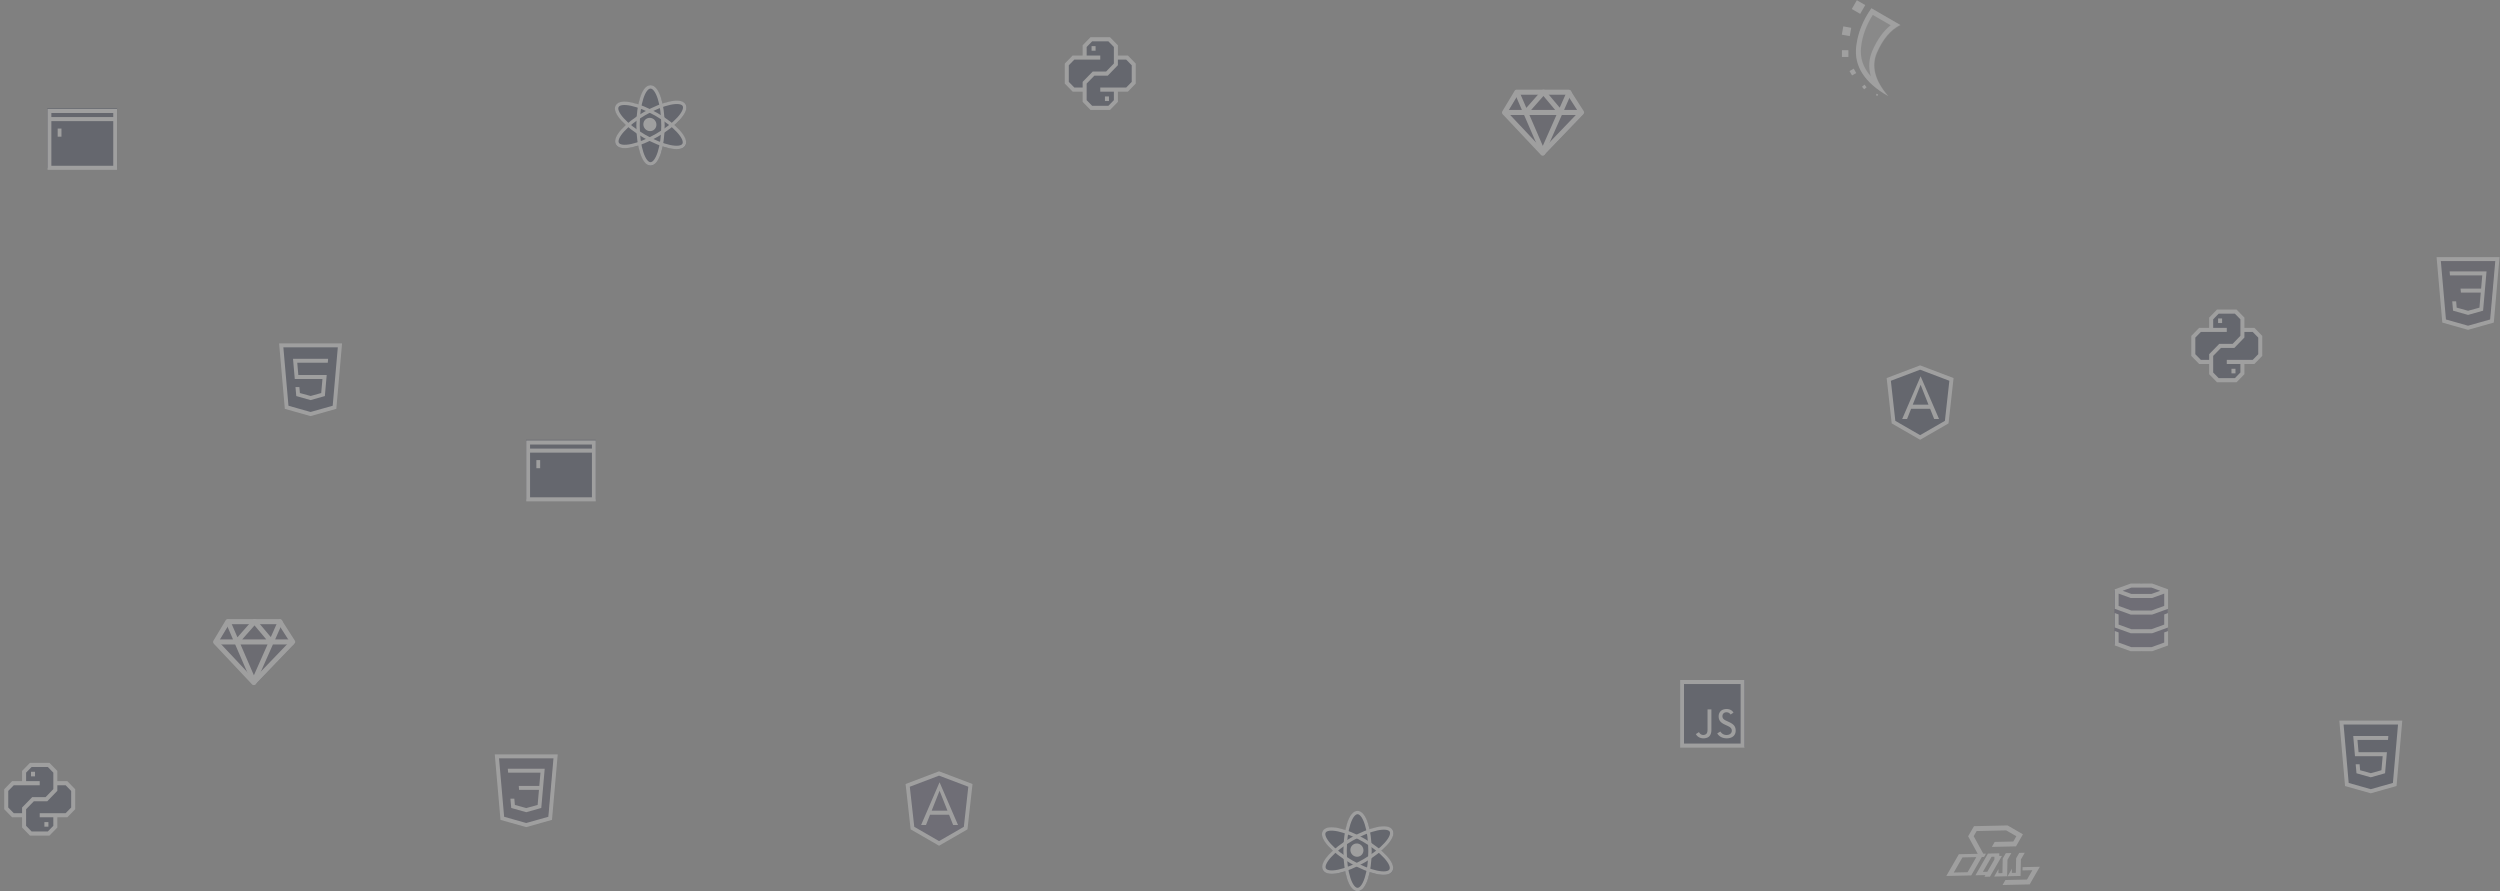 <svg height="527" viewBox="0 0 1478 527" width="1478" xmlns="http://www.w3.org/2000/svg"><rect x="0" y="0" width="1478" height="527" fill="#808080" stroke="none"/><g fill="none" fill-rule="evenodd"><g opacity=".249"><path d="m293.9 447.466h33.728l-3.328 36.159-13.536 3.91-13.539-3.91z" fill="#312f48"/><g fill="#fff"><path d="m324.19 482.87-13.094 3.696-13.051-3.69-3.023-34.53h32.194l-3.026 34.523zm-31.686-36.87 3.389 38.702 15.203 4.298 15.246-4.304 3.392-38.696z"/><path d="m300.414 456.815h19.103l-.686 7.82h-12.153l.207 2.345 11.744-.001-.786 8.9-6.31 1.735-.333.136-.427-.113-6.38-1.754-.326-3.716h-2.31l.482 5.504 8.873 2.508 8.884-2.508 2.035-23.2h-21.824z"/></g></g><g opacity=".249"><path d="m1441.9 153.466h33.728l-3.328 36.159-13.536 3.91-13.539-3.91z" fill="#312f48"/><g fill="#fff"><path d="m1472.19 188.87-13.094 3.696-13.051-3.69-3.023-34.53h32.194l-3.026 34.523zm-31.686-36.87 3.389 38.702 15.203 4.298 15.246-4.304 3.392-38.696z"/><path d="m1448.414 162.815h19.103l-.686 7.82h-12.153l.207 2.345 11.744-.001-.786 8.9-6.31 1.735-.333.136-.427-.113-6.38-1.754-.326-3.716h-2.31l.482 5.504 8.873 2.508 8.884-2.508 2.035-23.2h-21.824z"/></g></g><g opacity=".249"><path d="m913.228 91.481-22.802-24.304 7.277-12.152h31.053l7.759 12.152z" fill="#312f48"/><g fill="#fff"><path d="m933.224 66.328-6.6-10.309h-29.178l-6.182 10.294 20.766 22.074 21.194-22.06zm-22.234 25.24-22.579-24a1.547 1.547 0 0 1 -.192-1.844l7.206-12a1.43 1.43 0 0 1 1.222-.704h30.749c.482 0 .932.251 1.2.668l7.682 12a1.55 1.55 0 0 1 -.18 1.893l-23.06 24a1.402 1.402 0 0 1 -2.048-.011z" fill-rule="nonzero"/><path d="m902.376 63.775 9.062-10.289a1.404 1.404 0 0 1 2.147.026l8.52 10.135 4.219-9.525c.333-.752 1.189-1.081 1.912-.734s1.038 1.238.705 1.99l-4.261 9.622h10.88v3h-12.21l-9.693 21.884c.168.692-.16 1.43-.806 1.734a1.406 1.406 0 0 1 -1.725-.44 1.526 1.526 0 0 1 -.549-1.16l-9.533-22.018h-12.083v-3h10.784l-4.172-9.634c-.327-.755-.003-1.643.722-1.984.726-.34 1.58-.004 1.906.752zm17.036 1.225-6.937-8.252-7.267 8.252zm-15.206 3 7.894 18.233 8.077-18.233z"/></g></g><g opacity=".249"><path d="m1119.286 249-2.857-25 18.571-7 18.095 7.5-2.38 24.5-15.239 9.5z" fill="#141c3a"/><g fill="#fff"><path d="m1149.824 248.808-14.655 8.45-14.655-8.45-2.64-23.69 17.295-6.564 17.296 6.564zm-14.655-32.808-19.787 7.51 2.988 26.803 16.8 9.687 16.799-9.687 2.987-26.803-19.786-7.51z"/><path d="m1130.812 239.25 4.658-11.757 4.66 11.757h-9.317zm-6.246 8.477h2.887l2.393-6.038h11.25l2.392 6.038h2.887l-10.905-25.255z"/></g></g><g opacity=".249"><path d="m539.286 489-2.857-25 18.571-7 18.095 7.5-2.38 24.5-15.239 9.5z" fill="#3b3858"/><g fill="#fff"><path d="m569.824 488.808-14.655 8.45-14.655-8.45-2.64-23.69 17.295-6.564 17.296 6.564zm-14.655-32.808-19.787 7.51 2.988 26.803 16.8 9.687 16.799-9.687 2.987-26.803-19.786-7.51z"/><path d="m550.812 479.25 4.658-11.757 4.66 11.757h-9.317zm-6.246 8.477h2.887l2.393-6.038h11.25l2.392 6.038h2.887l-10.905-25.255z"/></g></g><g opacity=".249"><path d="m993.481 402h38.037v39.5h-38.037z" fill="#141c3a"/><g fill="#fff"><path d="m995.573 439.6h33.483v-35.2h-33.483zm-2.282 2.4h38.048v-40h-38.048z"/><path d="m1022.942 433.848a2.93 2.93 0 0 1 -.925.486c-1.38.42-3.334.25-4.676-1.49a10.318 10.318 0 0 1 -.274-.373l-1.836 1.118a5.75 5.75 0 0 0 1.72 1.815c.864.583 1.842.925 2.99 1.045 1.213.128 2.281.021 3.265-.326 1.118-.394 1.907-1.038 2.41-1.969.383-.708.544-1.513.505-2.532-.053-1.39-.558-2.471-1.544-3.305-.739-.626-1.586-1.079-2.63-1.567-.18-.084-.362-.168-.543-.25a31.238 31.238 0 0 1 -1.44-.691 4.536 4.536 0 0 1 -1.02-.742c-.532-.513-.77-1.4-.592-2.208a2.173 2.173 0 0 1 1.513-1.65c.504-.155 1.05-.16 1.622-.012.646.166 1.188.573 1.653 1.242l1.704-1.15c-.53-.81-1.152-1.364-1.89-1.682-1.154-.499-2.412-.584-3.738-.254-1.186.295-2.043.937-2.62 1.964-.407.725-.575 1.567-.514 2.574.075 1.23.503 2.207 1.31 2.986.725.702 1.622 1.17 2.403 1.535l.45.209c.642.299 1.307.608 1.954.939.348.178.685.428.975.723.472.482.72 1.151.675 1.836a2.374 2.374 0 0 1 -.907 1.73m-18.234 2.15c1.396.63 2.878.687 4.402.168 1.172-.398 1.945-1.216 2.364-2.5.21-.644.304-1.355.304-2.306v-11.966h-2.284v2.08c0 3.28 0 6.56-.003 9.84 0 .382-.025.747-.074 1.085-.047.323-.189 1.308-1.07 1.764-.994.512-1.991.47-2.886-.124-.445-.294-.73-.704-.973-1.102l-.068-.113-1.83 1.165c.538.952 1.234 1.611 2.119 2.01"/></g></g><g opacity=".249" transform="matrix(.866 -.5 .5 .866 770.581 492.849)"><path d="m10.362 31.66c-6.683-1.482-11.124-4.1-11.124-7.086 0-2.946 4.33-5.537 10.872-7.027-2.047-6.508-1.994-11.646.585-13.135 2.62-1.512 7.193 1.113 11.881 6.295 4.689-5.181 9.264-7.807 11.882-6.294 2.556 1.476 2.63 6.536.64 12.962 6.983 1.457 11.664 4.136 11.664 7.2 0 3.101-4.794 5.808-11.915 7.252 2.244 6.795 2.27 12.209-.39 13.744-2.618 1.512-7.192-1.112-11.88-6.294-4.689 5.182-9.263 7.806-11.882 6.294-2.68-1.548-2.632-7.038-.333-13.912z" fill="#141c3a"/><ellipse cx="22.576" cy="24.899" rx="7.364" ry="22.762" stroke="#fff" stroke-width="2" transform="matrix(.866 .5 -.5 .866 15.475 -7.952)"/><ellipse cx="22.521" cy="24.257" fill="#fff" rx="3.833" ry="3.96"/><g stroke="#fff" stroke-width="2"><ellipse cx="22.576" cy="24.899" rx="7.364" ry="22.762" transform="matrix(-.866 .5 .5 .866 29.678 -7.952)"/><ellipse cx="23" cy="24.482" rx="7.364" ry="22.762" transform="matrix(0 1 1 0 -1.482 1.482)"/></g></g><g opacity=".249" transform="matrix(.866 -.5 .5 .866 352.582 63.849)"><path d="m10.362 31.66c-6.683-1.482-11.124-4.1-11.124-7.086 0-2.946 4.33-5.537 10.872-7.027-2.047-6.508-1.994-11.646.585-13.135 2.62-1.512 7.193 1.113 11.881 6.295 4.689-5.181 9.264-7.807 11.882-6.294 2.556 1.476 2.63 6.536.64 12.962 6.983 1.457 11.664 4.136 11.664 7.2 0 3.101-4.794 5.808-11.915 7.252 2.244 6.795 2.27 12.209-.39 13.744-2.618 1.512-7.192-1.112-11.88-6.294-4.689 5.182-9.263 7.806-11.882 6.294-2.68-1.548-2.632-7.038-.333-13.912z" fill="#141c3a"/><ellipse cx="22.576" cy="24.899" rx="7.364" ry="22.762" stroke="#fff" stroke-width="2" transform="matrix(.866 .5 -.5 .866 15.475 -7.952)"/><ellipse cx="22.521" cy="24.257" fill="#fff" rx="3.833" ry="3.96"/><g stroke="#fff" stroke-width="2"><ellipse cx="22.576" cy="24.899" rx="7.364" ry="22.762" transform="matrix(-.866 .5 .5 .866 29.678 -7.952)"/><ellipse cx="23" cy="24.482" rx="7.364" ry="22.762" transform="matrix(0 1 1 0 -1.482 1.482)"/></g></g><g opacity=".249"><path d="m1383.962 426.489h34.636l-2.408 37.136-14.91 3.42-13.95-3.42z" fill="#141c3a"/><g fill="#fff"><path d="m1414.688 462.87-13.094 3.696-13.051-3.69-3.023-34.53h32.194l-3.026 34.523zm-31.686-36.87 3.389 38.702 15.203 4.298 15.246-4.304 3.392-38.696z"/><path d="m1392.267 447.063h16.364l-.73 8.3-6.255 1.744-.355-.095-5.987-1.646-.31-3.526h-2.308l.465 5.315 8.445 2.388 8.456-2.388 1.09-12.435h-16.772l-.636-7.264h18.045l.207-2.343h-20.766z"/></g></g><g opacity=".249"><path d="m1250 349 16-4 15.53 4v32l-15.53 4-16-4z" fill="#3b3858"/><g fill="#fff"><path d="m1259.664 345-9.404 3.407v11.528l9.405 3.407h12.683l9.405-3.407v-11.528l-9.406-3.407zm.372 6.129-5.14-1.862 5.147-1.863 11.933.001 5.14 1.862-5.144 1.863zm12.31 2.405 7.144-2.587v7.268l-.015.006-7.503 2.717-11.936-.002-7.514-2.721v-7.268l.03.01 7.112 2.577h12.683z"/><path d="m1279.49 369.248-.015.006-7.507 2.717-11.932-.001-7.515-2.722v-5.99l-2.262-.82v8.53l9.405 3.407h12.683l9.406-3.406v-8.531l-2.264.82z"/><path d="m1279.49 379.873-.015.005-7.507 2.718-11.932-.001-7.515-2.722v-5.991l-2.262-.82v8.531l9.405 3.407h12.683l9.406-3.407v-8.53l-2.264.819z"/></g></g><g opacity=".249"><path d="m311 260h41.22v35.191h-41.22z" fill="#141c3a"/><g fill="#fff"><path d="m313.367 265.204h36.586v-2.4h-36.586zm0 28.8h36.586v-26.4h-36.586zm-2.24-33.6v36h41.066v-36z"/><path d="m317.1 276.804h2.24v-4.8h-2.24z"/></g></g><g opacity=".249"><path d="m1306.467 214.273h-5.754l-3.802-4.398v-10.261l3.802-4.398h6.231v-6.858l4.3-4.38h10.045l4.289 4.38v6.858h6.21l4.3 3.909v10.261l-3.821 4.398h-6.211v6.841l-4.767 4.398h-10.045l-4.3-4.398v-6.352" fill="#141c3a"/><g fill="#fff"><path d="m1335.078 209.405-3.262 3.344h-15.34v2.433h8.048v5.04l-3.262 3.344h-9.57l-3.262-3.344v-9.81l4.58-4.695h7.92l5.968-6.18v-3.285h4.918l3.262 3.343zm-33.94 3.344-3.262-3.344v-9.81l3.262-3.343h15.339v-2.434h-8.047v-5.04l3.262-3.344h9.57l3.262 3.344v9.758l-4.585 4.747h-7.912l-5.972 6.122v3.344zm31.66-18.931h-5.9v-6.048l-4.653-4.77h-11.537l-4.653 4.77v6.048h-5.9l-4.655 4.77v11.825l4.653 4.77h5.9v6.047l4.656 4.77h11.537l4.653-4.77v-6.048h5.9l4.654-4.77v-11.823l-4.653-4.77z"/><path d="m1311.332 190.978h2.374v-2.704h-2.374zm7.915 29.749h2.375v-2.705h-2.375z"/></g></g><g opacity=".249"><path d="m640.467 53.273h-5.754l-3.802-4.398v-10.261l3.802-4.398h6.231v-6.858l4.3-4.38h10.045l4.289 4.38v6.858h6.21l4.3 3.909v10.261l-3.821 4.398h-6.211v6.841l-4.767 4.398h-10.045l-4.3-4.398v-6.352" fill="#141c3a"/><g fill="#fff"><path d="m669.078 48.405-3.262 3.344h-15.34v2.433h8.048v5.04l-3.262 3.344h-9.57l-3.262-3.344v-9.81l4.58-4.695h7.92l5.968-6.18v-3.285h4.918l3.262 3.343zm-33.94 3.344-3.262-3.344v-9.81l3.262-3.343h15.339v-2.434h-8.047v-5.04l3.262-3.344h9.57l3.262 3.344v9.758l-4.585 4.747h-7.912l-5.972 6.122v3.344zm31.66-18.931h-5.9v-6.048l-4.653-4.77h-11.537l-4.653 4.77v6.048h-5.9l-4.655 4.77v11.825l4.653 4.77h5.9v6.047l4.656 4.77h11.537l4.653-4.77v-6.048h5.9l4.654-4.77v-11.823l-4.653-4.77z"/><path d="m645.332 29.978h2.374v-2.704h-2.374zm7.915 29.749h2.375v-2.705h-2.375z"/></g></g><g opacity=".249"><path d="m165.962 203.489h34.636l-2.408 37.136-14.91 3.42-13.95-3.42z" fill="#141c3a"/><g fill="#fff"><path d="m196.688 239.87-13.094 3.696-13.051-3.69-3.023-34.53h32.194l-3.026 34.523zm-31.686-36.87 3.389 38.702 15.203 4.298 15.246-4.304 3.392-38.696z"/><path d="m174.267 224.063h16.364l-.73 8.3-6.255 1.744-.355-.095-5.987-1.646-.31-3.526h-2.308l.465 5.315 8.445 2.388 8.456-2.388 1.09-12.435h-16.772l-.636-7.264h18.045l.207-2.343h-20.766z"/></g></g><g opacity=".249"><path d="m28 64h41.22v35.191h-41.22z" fill="#141c3a"/><g fill="#fff"><path d="m30.367 69.204h36.586v-2.4h-36.586zm0 28.8h36.586v-26.4h-36.586zm-2.24-33.6v36h41.066v-36z"/><path d="m34.1 80.804h2.24v-4.8h-2.24z"/></g></g><g opacity=".249"><path d="m13.467 482.273h-5.754l-3.802-4.398v-10.261l3.802-4.398h6.231v-6.858l4.3-4.38h10.046l4.289 4.38v6.858h6.21l4.3 3.909v10.261l-3.821 4.398h-6.211v6.841l-4.767 4.398h-10.046l-4.3-4.398v-6.352" fill="#141c3a"/><g fill="#fff"><path d="m42.078 477.405-3.262 3.344h-15.34v2.433h8.048v5.04l-3.262 3.344h-9.57l-3.262-3.344v-9.81l4.58-4.695h7.92l5.968-6.18v-3.285h4.918l3.262 3.343zm-33.94 3.344-3.262-3.344v-9.81l3.262-3.343h15.339v-2.434h-8.047v-5.04l3.262-3.344h9.57l3.262 3.344v9.758l-4.585 4.747h-7.912l-5.972 6.122v3.344zm31.66-18.931h-5.9v-6.048l-4.653-4.77h-11.537l-4.653 4.77v6.048h-5.9l-4.655 4.77v11.825l4.653 4.77h5.9v6.047l4.656 4.77h11.537l4.653-4.77v-6.048h5.9l4.654-4.77v-11.823l-4.653-4.77z"/><path d="m18.332 458.978h2.374v-2.704h-2.374zm7.915 29.749h2.375v-2.705h-2.375z"/></g></g><g opacity=".249"><path d="m151.228 404.481-22.802-24.304 7.277-12.152h31.053l7.759 12.152z" fill="#312f48"/><g fill="#fff"><path d="m171.224 379.328-6.6-10.309h-29.178l-6.182 10.294 20.766 22.074 21.194-22.06zm-22.234 25.24-22.579-24a1.547 1.547 0 0 1 -.192-1.844l7.206-12a1.43 1.43 0 0 1 1.222-.704h30.749c.482 0 .932.251 1.2.668l7.682 12a1.55 1.55 0 0 1 -.18 1.893l-23.06 24a1.402 1.402 0 0 1 -2.048-.011z" fill-rule="nonzero"/><path d="m140.376 376.775 9.062-10.289a1.404 1.404 0 0 1 2.147.026l8.52 10.135 4.219-9.525c.333-.752 1.189-1.081 1.912-.734s1.038 1.238.705 1.99l-4.261 9.622h10.88v3h-12.21l-9.693 21.884c.168.692-.16 1.43-.806 1.734a1.406 1.406 0 0 1 -1.725-.44 1.526 1.526 0 0 1 -.549-1.16l-9.533-22.018h-12.083v-3h10.784l-4.172-9.634c-.327-.755-.003-1.643.722-1.984.726-.34 1.58-.004 1.906.752zm17.036 1.225-6.937-8.252-7.267 8.252zm-15.206 3 7.894 18.233 8.077-18.233z"/></g></g><g fill="#fff"><g opacity=".249"><path d="m1204.826 514.387 1.133-1.963-10.218.228-.042 1.938 5.853-.13-3.187 5.52-12.76.284-1.7 2.944 16.034-.358.419-.725 4.467-7.738zm-32.552 1.055 5.15-8.922 1.695-.038-.036 1.657-4.186 7.251zm9.688-9.406.023-1.04-.002-.001.011-.513-3.437.077h-.001l-3.273.073-7.409 12.832 5.891-.114-.572.991 3.272-.072 7.082-12.266-1.586.033z"/><path d="m1163.241 515.659-8.19.18 5.154-8.928 8.193-.182-5.155 8.93zm30.297-18.235 2.417-4.187-1.832-1.058.002-.005-7.252-4.187-.003.006v-.001l-19.861.44v.01l-.001-.002-1.751 3.033-.001-.002-1.7 2.945 5.676 10.356-11.168.249-1.698 2.94h.002l-2.333 4.042h-.003l-3.39 5.872 14.74-.325 6.29-10.892 1.28-.03 1.134-1.963-1.58.034-5.675-10.354 1.755-3.04 17.47-.39 6.005 3.467-1.798 3.114-11.002.245-1.7 2.945 14.282-.318 1.7-2.945h-.006zm-6.722 10.884 2.3-3.982-3.276.076-1.833 3.174-.181 8.62-2.362.053.054-2.495-1.452 2.515h-.005l-1.123 1.946 7.682-.172zm7.736 9.558.203-9.747 2.292-3.97-3.273.073-1.832 3.173-.183 8.612-2.363.052.054-2.491-1.906 3.302-.674 1.168z"/></g><g opacity=".25"><path d="m1106.459 4.94c-5.101 7.203-8.088 14.786-8.961 22.75-1.266 11.55 5.11 21.32 19.131 29.31-8.02-9.212-10.267-17.84-6.74-25.885 3.527-8.044 8.136-13.449 13.828-16.21z" opacity=".3"/><path d="m1100.259 27.85c.749-6.597 3.049-12.93 6.925-19.026l10.578 6.107c-4.31 3.407-7.89 8.4-10.755 14.914-2.186 4.969-2.48 10.086-.951 15.295-4.627-5.216-6.515-10.965-5.797-17.29zm6.107-22.962c-5.092 7.206-8.09 14.783-8.993 22.73-1.31 11.525 4.972 21.24 18.844 29.144-7.915-9.151-10.104-17.747-6.568-25.785 3.535-8.04 8.134-13.45 13.793-16.231l-17.075-9.859z" fill-rule="nonzero"/><path d="m1094.765 5.327 4.975 2.873 3-5.197-4.975-2.872z"/><path d="m1088.872 20.522 4.714.832.868-4.924-4.714-.832z"/><path d="m1088.95 33.675h3.83v-4h-3.83z"/><path d="m1094.92 44.612 2.487-1.436-1.5-2.598-2.487 1.436z"/><path d="m1102.088 52.81 1.467-1.23-1.286-1.532-1.467 1.23z"/><path d="m1109.875 56.75.5-.865-.866-.5-.5.866z"/></g></g></g></svg>